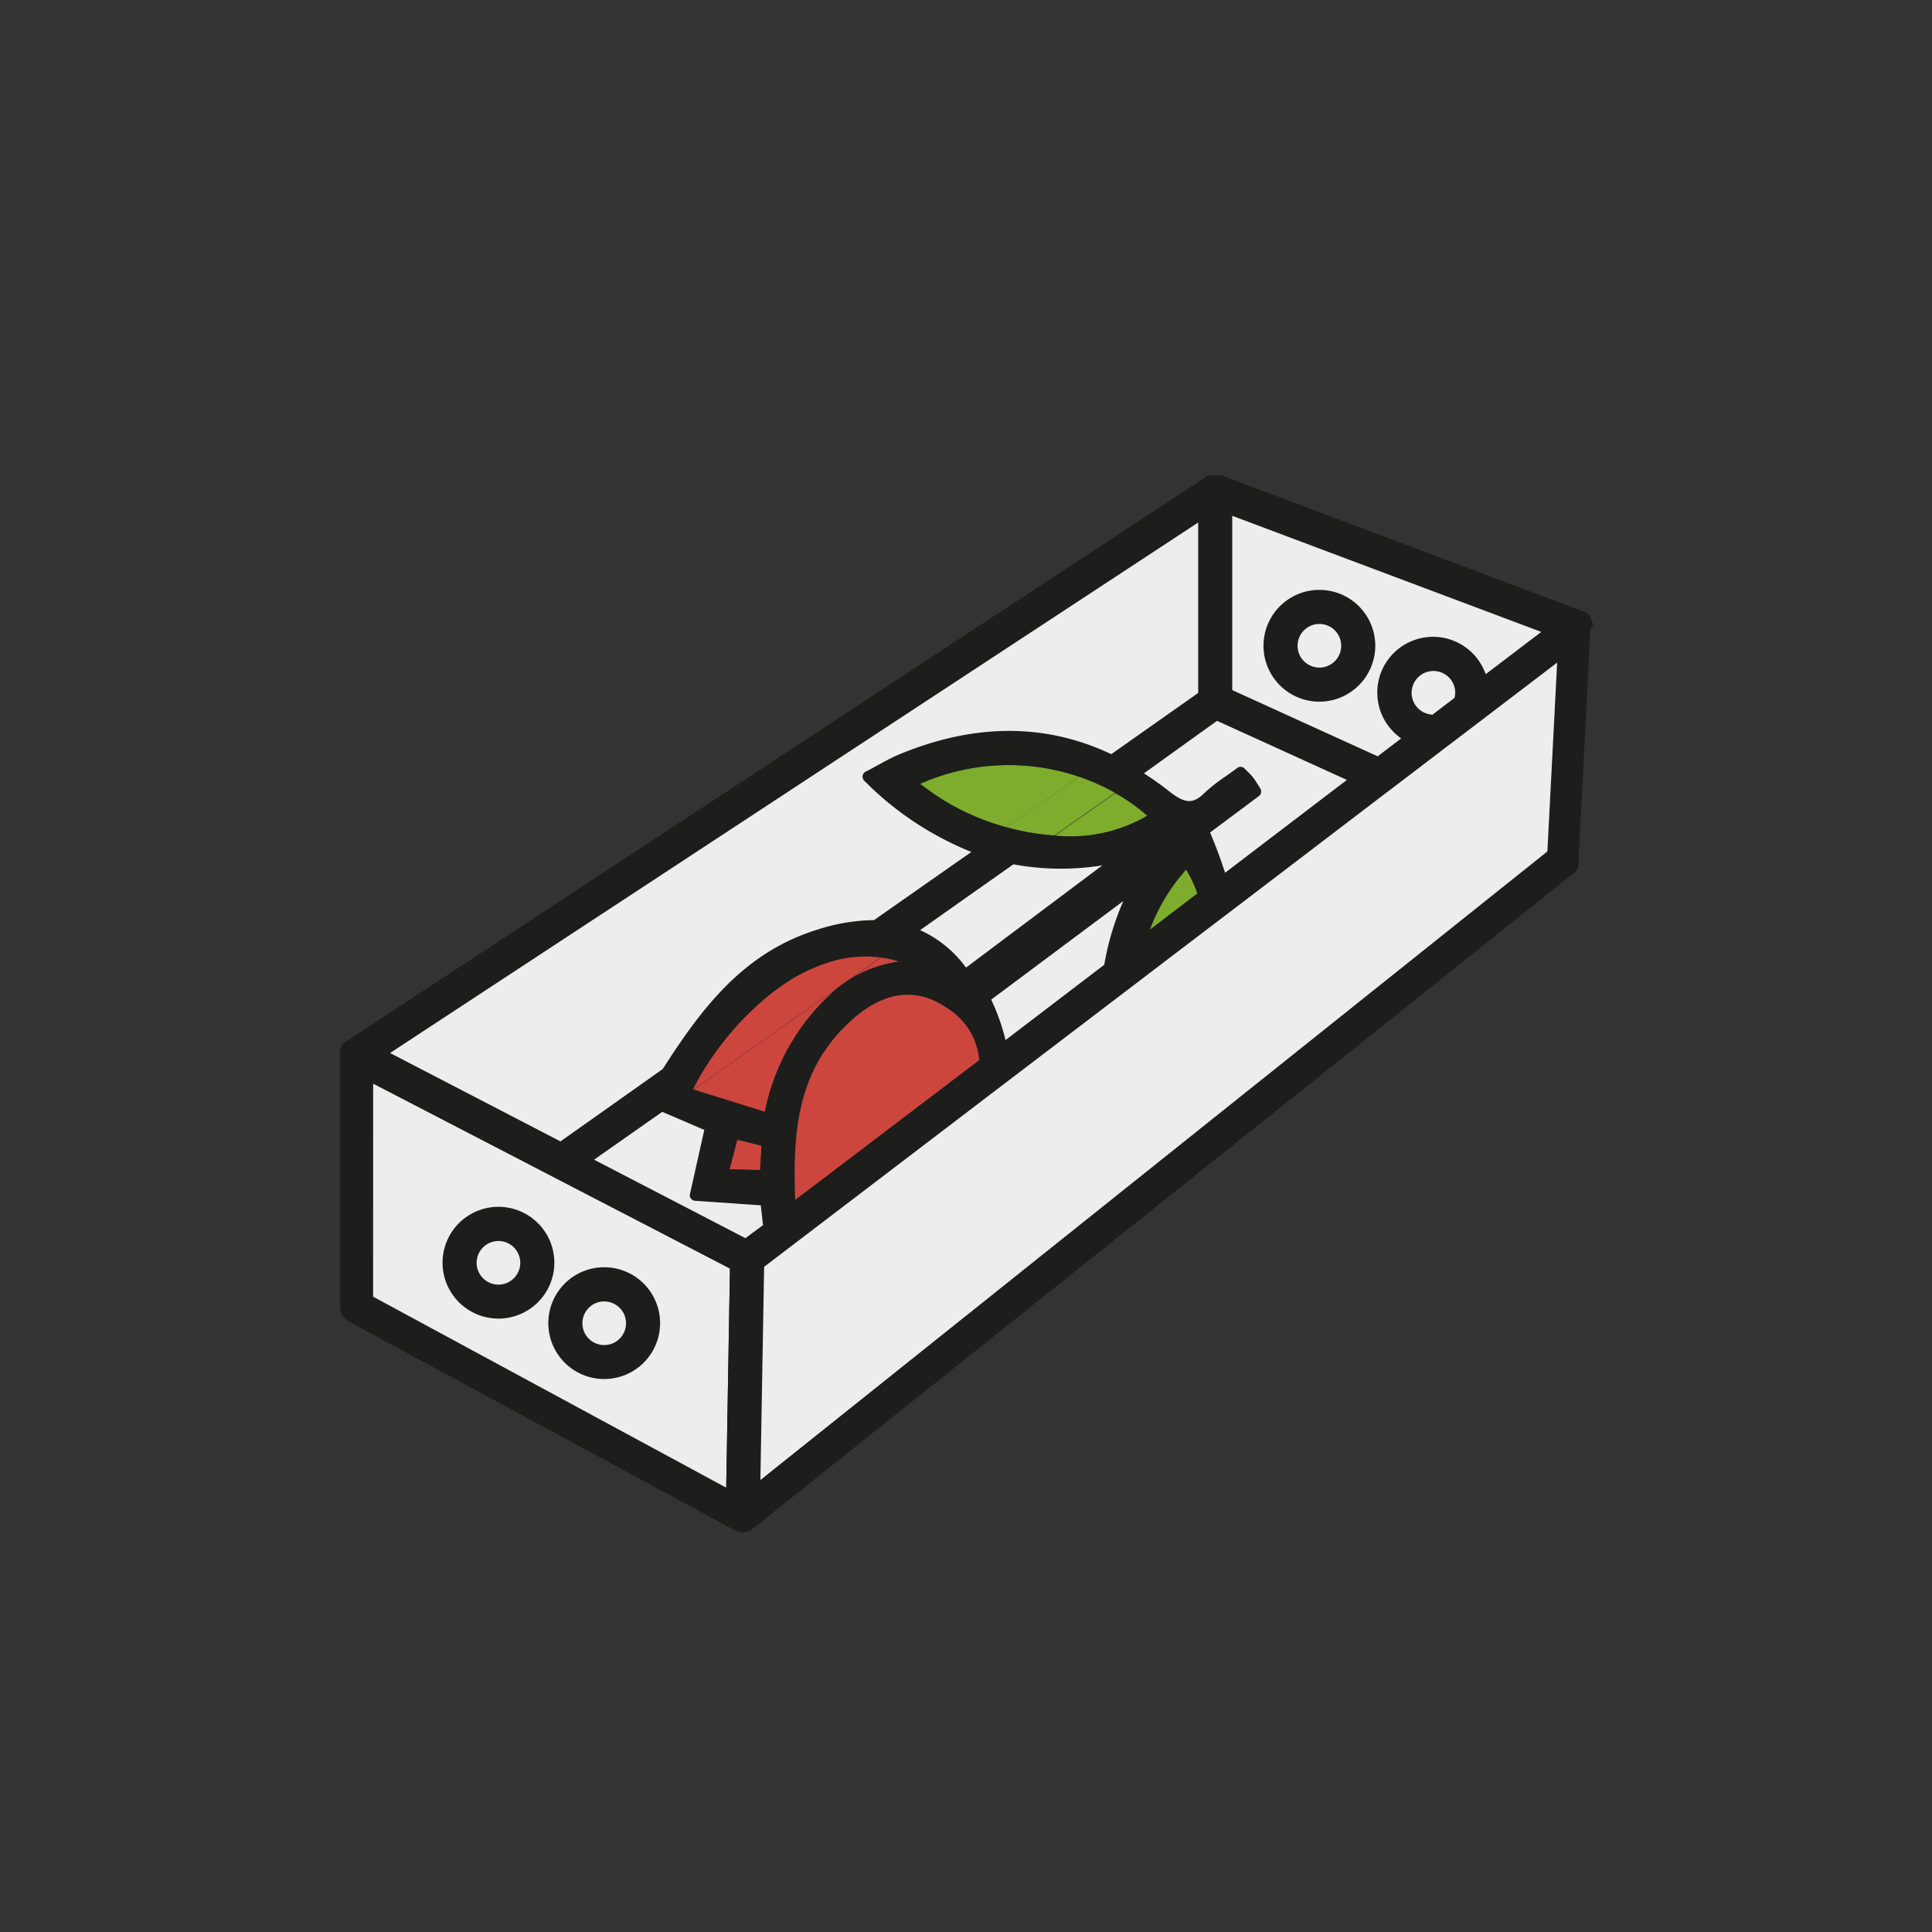 <svg id="Laag_1" data-name="Laag 1" xmlns="http://www.w3.org/2000/svg" viewBox="0 0 170.08 170.08"><rect x="0" y="0" width="170.08" height="170.08" fill="#333333" stroke="none"/><defs><style>.cls-1{fill:none;}.cls-2{fill:#cd463e;}.cls-3{fill:#7eac2d;}.cls-4{fill:#ededed;}.cls-5{fill:#1d1d1b;}</style></defs><path class="cls-1" d="M72.07,81.86a16.64,16.64,0,0,1,4.87-.8l8.57-6a27.9,27.9,0,0,1-9.39-6.3A.5.5,0,0,1,76,68.3a.48.48,0,0,1,.26-.37c.35-.18.67-.36,1-.53.62-.34,1.2-.66,1.8-.92,6.68-2.82,13-2.85,18.82-.13L105.48,61V46L34.3,92.76l15,7.78,9-6.37C61.83,88.72,65.51,83.85,72.07,81.86Z"/><path class="cls-1" d="M85,85.15l12-9a22.8,22.8,0,0,1-7.83-.09L81,81.88A10.21,10.21,0,0,1,85,85.15Z"/><path class="cls-1" d="M61.15,105.71a.49.49,0,0,1-.37-.2h0a.47.47,0,0,1-.08-.4L62,99.47l-3.68-1.59-6,4.21L65.62,109l1.51-1.15-.2-1.74Z"/><path class="cls-1" d="M106.05,69.68a15.41,15.41,0,0,1,1.88-1.46l.94-.68a.49.49,0,0,1,.65,0l.33.33a5.77,5.77,0,0,1,.44.47l0,0a6.45,6.45,0,0,1,.39.58l.25.4a.5.5,0,0,1-.12.67l-4.3,3.21c.52,1.22,1,2.39,1.32,3.54l10.72-8.17-11.43-5.2-6.4,4.5c.8.52,1.58,1.07,2.36,1.69C104.37,70.67,105,70.68,106.05,69.68Z"/><path class="cls-1" d="M98.89,79.32,87.26,88a18.55,18.55,0,0,1,1.26,3.56l8.69-6.63A24.14,24.14,0,0,1,98.89,79.32Z"/><polygon class="cls-1" points="135.68 55.63 108.48 45.41 108.48 60.77 121.28 66.6 135.68 55.63"/><path d="M75,86.1a14.79,14.79,0,0,0-1.4,1Z"/><path class="cls-2" d="M83.48,88.75c-2.75-1.9-5.6-1.55-8.47,1-4.88,4.39-5.21,9.94-5,15.88L86.24,93.3A6,6,0,0,0,83.48,88.75Z"/><path class="cls-2" d="M67.92,87.42l1.4-1C68.85,86.73,68.38,87.06,67.92,87.42Z"/><path class="cls-2" d="M67.33,97.87a19.19,19.19,0,0,1,6.26-10.78L61.08,95.91Z"/><path class="cls-2" d="M79.21,84.63a8.73,8.73,0,0,0-1.61-.36L75,86.1A11,11,0,0,1,79.21,84.63Z"/><path class="cls-2" d="M73.25,84.61a15,15,0,0,0-3.93,1.82l-1.4,1A26.17,26.17,0,0,0,61,95.89l.07,0,12.51-8.82a14.79,14.79,0,0,1,1.4-1l2.61-1.83A10.35,10.35,0,0,0,73.25,84.61Z"/><polygon class="cls-2" points="64.22 102.95 66.92 103.01 67.05 100.84 64.91 100.33 64.22 102.95"/><path class="cls-3" d="M104.44,76.55a16.36,16.36,0,0,0-3.21,5.33l4.19-3.2A10.32,10.32,0,0,0,104.44,76.55Z"/><path class="cls-3" d="M81,69a21,21,0,0,0,7.62,3.84L95,68.37A19.27,19.27,0,0,0,81,69Z"/><path class="cls-3" d="M101,71.83a15.55,15.55,0,0,0-2.83-2l-5.34,3.76A13.49,13.49,0,0,0,101,71.83Z"/><path class="cls-3" d="M88.62,72.83a20.66,20.66,0,0,0,4.19.72l5.34-3.76A18.66,18.66,0,0,0,95,68.37Z"/><polygon class="cls-4" points="46.53 102.48 32.84 95.38 32.83 114.14 63.93 130.96 64.26 111.67 49.54 104.04 46.53 102.48"/><path class="cls-5" d="M43.88,116.08a4.92,4.92,0,1,1,4.92-4.92A4.92,4.92,0,0,1,43.88,116.08Zm0-6.83a1.92,1.92,0,1,0,1.92,1.91A1.92,1.92,0,0,0,43.88,109.25Z"/><path class="cls-5" d="M53.19,121.4a4.92,4.92,0,1,1,4.92-4.92A4.92,4.92,0,0,1,53.19,121.4Zm0-6.83a1.92,1.92,0,1,0,1.92,1.91A1.92,1.92,0,0,0,53.19,114.57Z"/><path class="cls-5" d="M140.24,55.21a1.51,1.51,0,0,0-.05-.42,0,0,0,0,0,0,0,1.42,1.42,0,0,0-.16-.36l0-.07,0-.06a1.88,1.88,0,0,0-.24-.25l0,0a1.33,1.33,0,0,0-.35-.2l0,0L107.51,41.84l-.08,0-.22,0-.13,0h-.19l-.14,0-.2,0-.11,0a.9.9,0,0,0-.24.12l0,0h0L30.51,91.66l-.05,0-.18.15-.07.08a1.77,1.77,0,0,0-.16.22l0,.06h0a1.15,1.15,0,0,0-.11.31s0,0,0,.07a1.24,1.24,0,0,0,0,.27V115h0a1.49,1.49,0,0,0,.05.36.29.29,0,0,0,0,.09c0,.08.07.16.11.25l.05.09s0,0,0,.06a.63.63,0,0,0,.11.12l.11.12a1.66,1.66,0,0,0,.21.16l.08.06,34.05,18.42,0,0,.26.1.06,0a1.88,1.88,0,0,0,.33.05h0a1.63,1.63,0,0,0,.45-.08l.07,0a1.5,1.5,0,0,0,.39-.22h0l72.31-57.75,0,0a.8.8,0,0,0,.13-.13l.08-.09a.56.56,0,0,0,.1-.15l.07-.11s0,0,0,0a.56.56,0,0,0,0-.12.93.93,0,0,0,0-.13,1.42,1.42,0,0,0,0-.2s0-.06,0-.09l1.05-20.53Zm-31.76-9.8,27.2,10.22-4.89,3.72A4.91,4.91,0,1,0,123.35,65l-2.07,1.58-12.8-5.83ZM128.1,61a1.67,1.67,0,0,1-.06.44l-1.93,1.47a1.92,1.92,0,1,1,2-1.91Zm-21,2.45,11.43,5.2-10.72,8.17c-.37-1.15-.8-2.32-1.32-3.54l4.3-3.21a.5.5,0,0,0,.12-.67l-.25-.4a6.45,6.45,0,0,0-.39-.58l0,0a5.77,5.77,0,0,0-.44-.47l-.33-.33a.49.49,0,0,0-.65,0l-.94.68a15.41,15.41,0,0,0-1.88,1.46c-1,1-1.68,1-3,0-.78-.62-1.56-1.17-2.36-1.69Zm-1.72,15.22-4.19,3.2a16.36,16.36,0,0,1,3.21-5.33A10.32,10.32,0,0,1,105.42,78.68Zm-35.4,27c-.22-5.94.11-11.49,5-15.88,2.87-2.57,5.72-2.92,8.47-1a6,6,0,0,1,2.76,4.55Zm-8.94-9.74-.07,0a26.17,26.17,0,0,1,6.91-8.47c.46-.36.93-.69,1.4-1a15,15,0,0,1,3.93-1.82,10.35,10.35,0,0,1,4.35-.34,8.73,8.73,0,0,1,1.61.36A11,11,0,0,0,75,86.1l-1.4,1a19.19,19.19,0,0,0-6.26,10.78Zm6,4.94L66.92,103l-2.7-.06.69-2.62Zm14-19,8.21-5.79a22.8,22.8,0,0,0,7.83.09l-12,9A10.21,10.21,0,0,0,81,81.88ZM87.26,88l11.63-8.68a24.14,24.14,0,0,0-1.68,5.61l-8.69,6.63A18.55,18.55,0,0,0,87.26,88Zm5.55-14.45a20.66,20.66,0,0,1-4.19-.72A21,21,0,0,1,81,69a19.27,19.27,0,0,1,14-.62,17.91,17.91,0,0,1,3.19,1.42,15.55,15.55,0,0,1,2.83,2A13.49,13.49,0,0,1,92.81,73.55ZM105.48,46V61l-7.65,5.39C92,63.63,85.69,63.66,79,66.48c-.6.26-1.18.58-1.8.92-.3.17-.62.35-1,.53a.48.48,0,0,0-.26.37.5.5,0,0,0,.14.43A27.9,27.9,0,0,0,85.51,75l-8.57,6a16.64,16.64,0,0,0-4.87.8c-6.56,2-10.24,6.86-13.73,12.31l-9,6.37-15-7.78ZM63.93,131l-31.1-16.82V95.38l13.71,7.1,3,1.56,14.72,7.63Zm1.69-22L52.3,102.09l6-4.21L62,99.47l-1.26,5.64a.47.47,0,0,0,.08.4h0a.49.49,0,0,0,.37.2l5.78.4.2,1.74Zm70.6-34L66.94,130.29l.33-18.77.29-.22,5-3.84L85.3,97.78l3.57-2.72,8.06-6.14,3.19-2.43,6-4.55,2.57-2,13-9.92L124.38,68l2.92-2.23,3.17-2.41,6.61-5Z"/><path class="cls-4" d="M105.48,46V61l-7.65,5.39C92,63.63,85.69,63.66,79,66.48c-.6.26-1.18.58-1.8.92-.3.17-.62.35-1,.53a.48.48,0,0,0-.26.37.5.5,0,0,0,.14.43A27.9,27.9,0,0,0,85.51,75l-8.57,6a16.64,16.64,0,0,0-4.87.8c-6.56,2-10.24,6.86-13.73,12.31l-9,6.37-15-7.78Z"/><path class="cls-4" d="M65.62,109,52.3,102.09l6-4.21L62,99.47l-1.26,5.64a.47.47,0,0,0,.08.4h0a.49.49,0,0,0,.37.2l5.78.4.2,1.74Z"/><path class="cls-4" d="M81,81.88l8.21-5.79a22.8,22.8,0,0,0,7.83.09l-12,9A10.21,10.21,0,0,0,81,81.88Z"/><path class="cls-4" d="M87.26,88l11.63-8.68a24.14,24.14,0,0,0-1.68,5.61l-8.69,6.63A18.55,18.55,0,0,0,87.26,88Z"/><path class="cls-4" d="M107.14,63.46l11.43,5.2-10.72,8.17c-.37-1.15-.8-2.32-1.32-3.54l4.3-3.21a.5.5,0,0,0,.12-.67l-.25-.4a6.45,6.45,0,0,0-.39-.58l0,0a5.77,5.77,0,0,0-.44-.47l-.33-.33a.49.49,0,0,0-.65,0l-.94.68a15.41,15.41,0,0,0-1.88,1.46c-1,1-1.68,1-3,0-.78-.62-1.56-1.17-2.36-1.69Z"/><path class="cls-4" d="M108.48,45.41l27.2,10.22-4.89,3.72A4.91,4.91,0,1,0,123.35,65l-2.07,1.58-12.8-5.83Z"/><path class="cls-5" d="M116.15,61.77a4.92,4.92,0,1,1,4.92-4.92A4.93,4.93,0,0,1,116.15,61.77Zm0-6.84a1.92,1.92,0,1,0,1.92,1.92A1.92,1.92,0,0,0,116.15,54.93Z"/><path class="cls-4" d="M128.1,61a1.67,1.67,0,0,1-.06.44l-1.93,1.47a1.92,1.92,0,1,1,2-1.91Z"/><polygon class="cls-4" points="136.22 74.95 66.94 130.29 67.27 111.52 67.56 111.3 72.59 107.47 85.3 97.78 88.87 95.06 96.93 88.92 100.12 86.49 106.09 81.94 108.66 79.99 121.67 70.07 124.38 68.01 127.3 65.78 130.47 63.37 137.08 58.33 136.22 74.95"/></svg>